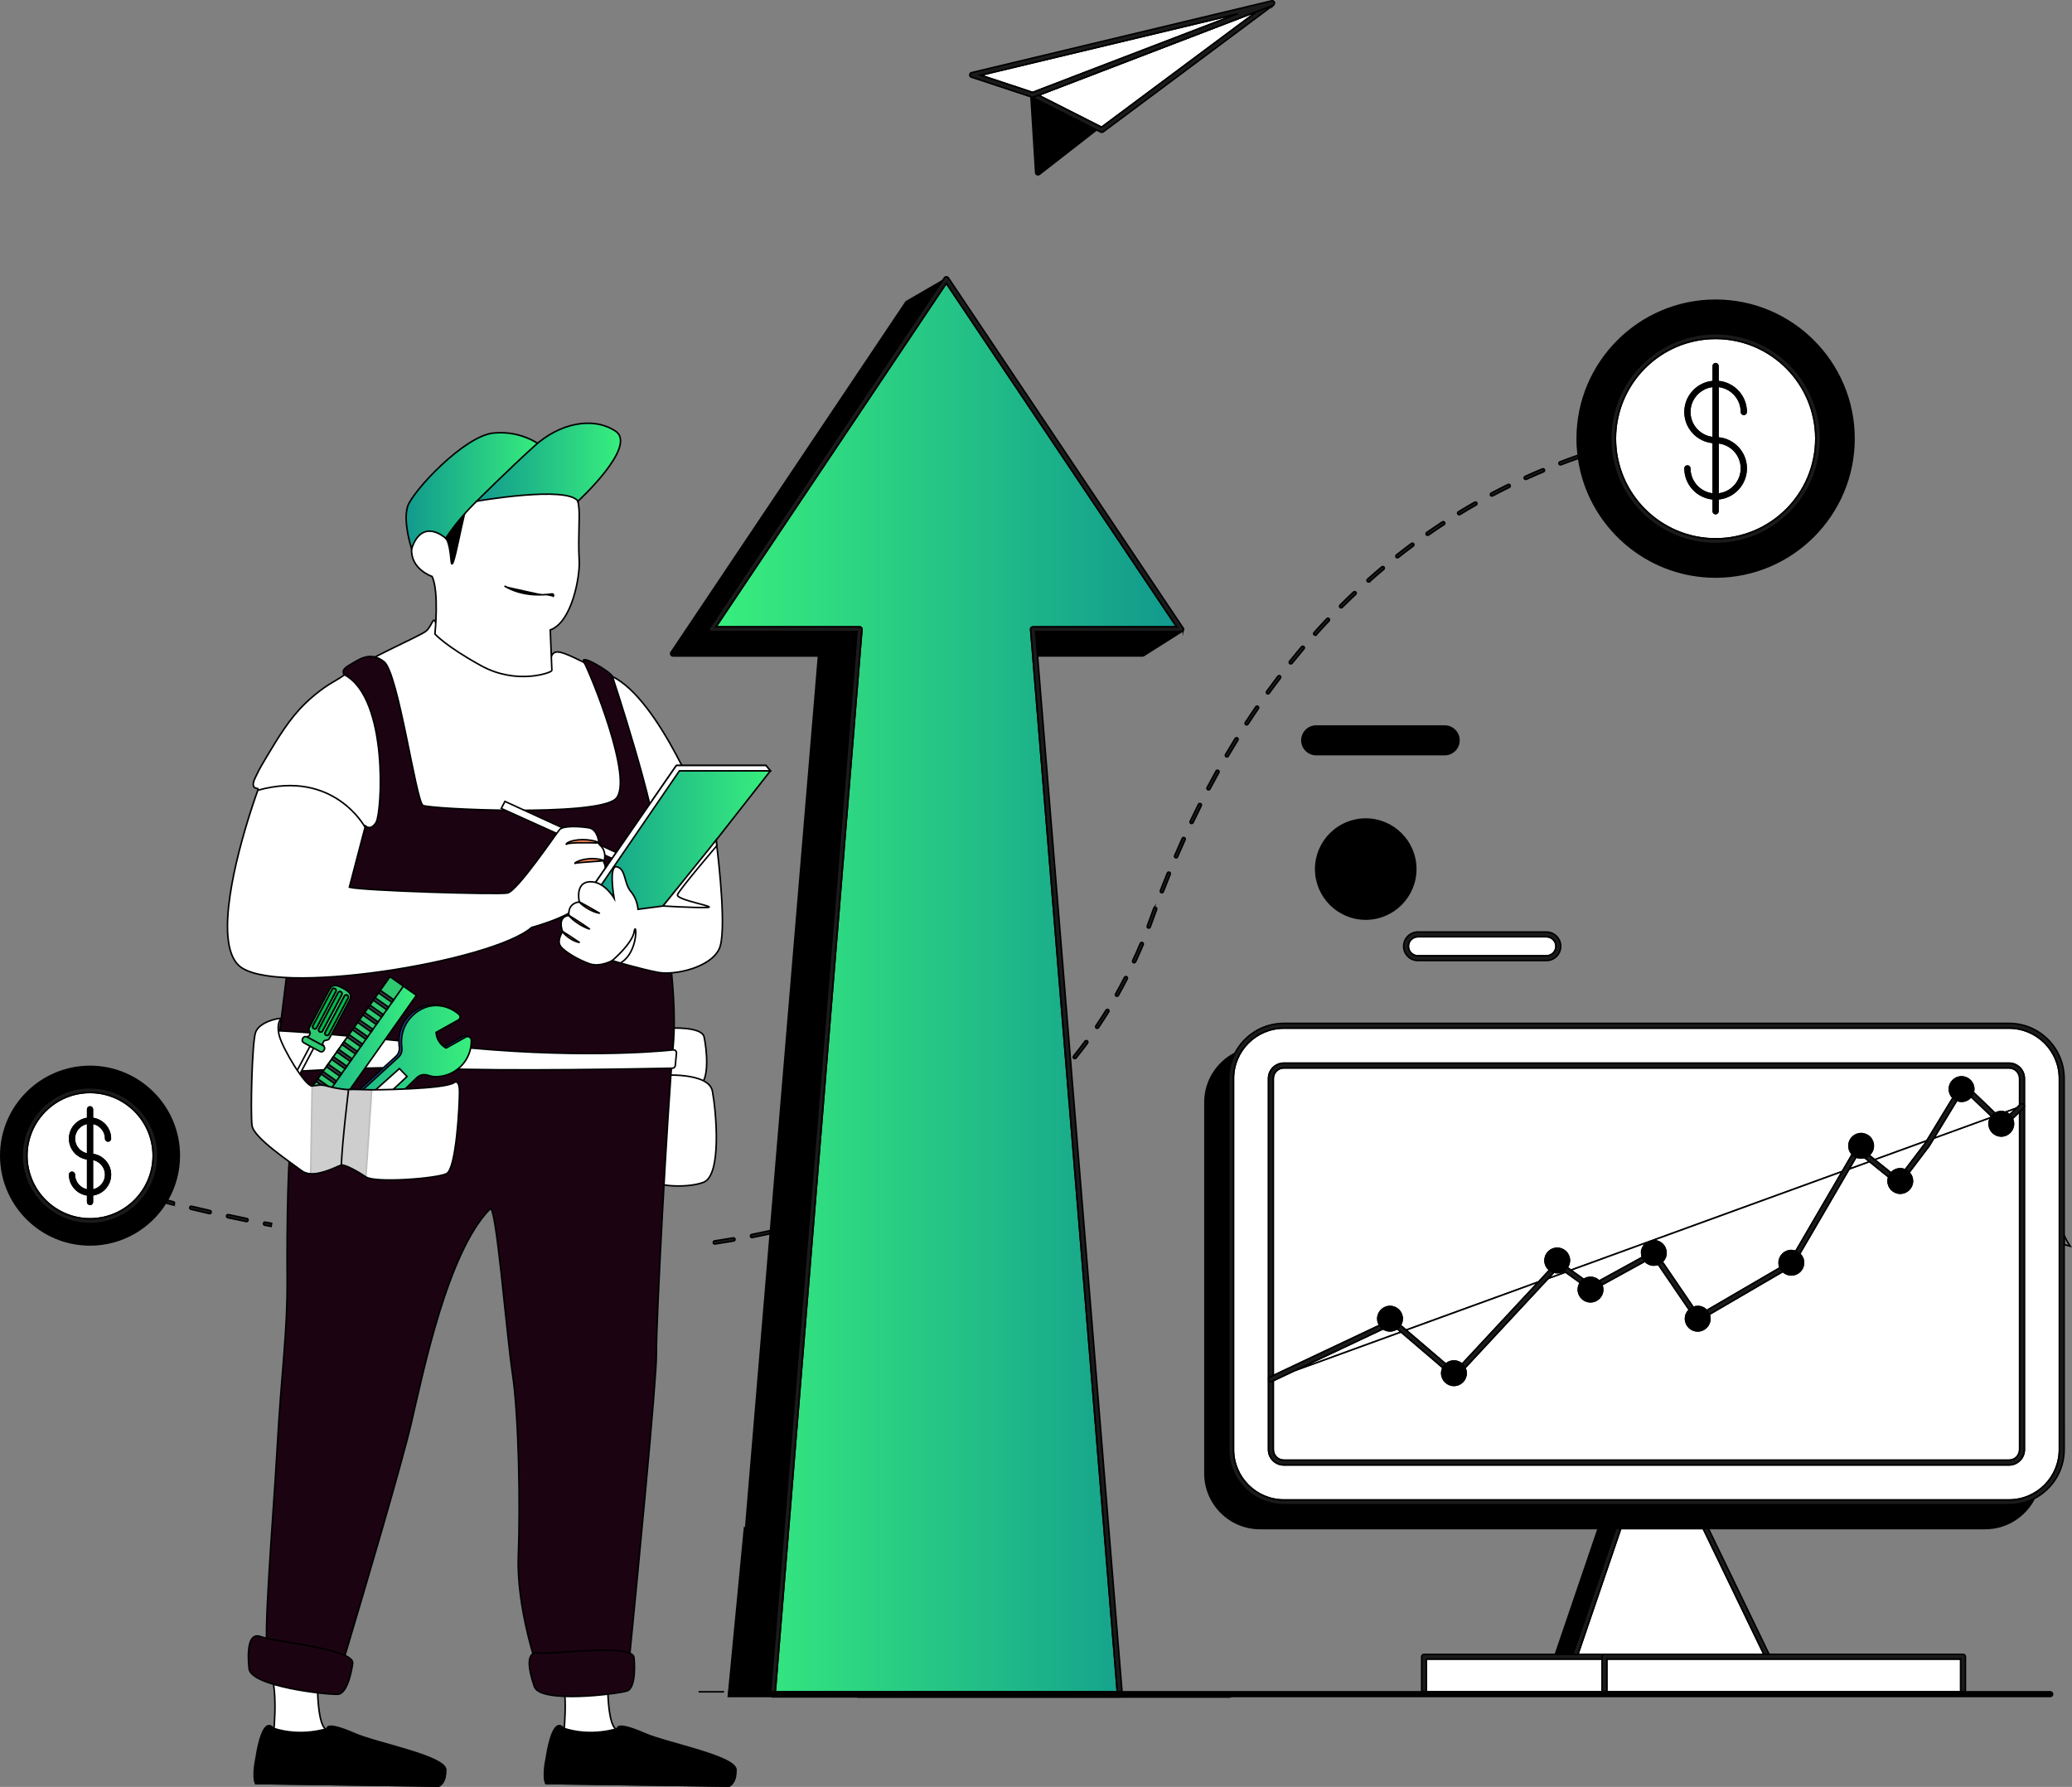 <?xml version="1.0" encoding="UTF-8"?>
<svg xmlns="http://www.w3.org/2000/svg" xmlns:xlink="http://www.w3.org/1999/xlink" id="Layer_2" viewBox="0 0 1326.96 1144.3">
  <rect x="0" y="0" width="1326.96" height="1144.3" fill="#808080" stroke="none"/>
  <defs>
    <style>.cls-1{fill:#1c0311;stroke-linecap:round;stroke-linejoin:round;}.cls-1,.cls-2,.cls-3,.cls-4,.cls-5,.cls-6,.cls-7,.cls-8,.cls-9,.cls-10,.cls-11,.cls-12,.cls-13,.cls-14,.cls-15,.cls-16,.cls-17{stroke:#000;}.cls-2{fill:url(#New_Gradient_Swatch_2);}.cls-2,.cls-3,.cls-4,.cls-5,.cls-6,.cls-7,.cls-8,.cls-9,.cls-10,.cls-11,.cls-12,.cls-13,.cls-14,.cls-15,.cls-16,.cls-17{stroke-miterlimit:10;}.cls-4{fill:#ff885a;}.cls-5{fill:#fff;}.cls-6{fill:#2ec971;}.cls-7{fill:#313b47;}.cls-8{fill:#1a1a1a;}.cls-9{fill:#04ba4e;}.cls-10{fill:#1a4e9e;}.cls-11{fill:#424344;}.cls-12{fill:none;}.cls-18{opacity:.26;}.cls-13{fill:url(#New_Gradient_Swatch_2-4);}.cls-14{fill:url(#New_Gradient_Swatch_2-3);}.cls-15{fill:url(#New_Gradient_Swatch_2-2);}.cls-16{fill:url(#New_Gradient_Swatch_2-6);}.cls-17{fill:url(#New_Gradient_Swatch_2-5);}</style>
    <linearGradient id="New_Gradient_Swatch_2" x1="458.51" y1="632.41" x2="753.57" y2="632.41" gradientUnits="userSpaceOnUse">
      <stop offset="0" stop-color="#38ef7d"></stop>
      <stop offset="1" stop-color="#11998e"></stop>
    </linearGradient>
    <linearGradient id="New_Gradient_Swatch_2-2" x1="126.16" y1="314.26" x2="213.04" y2="314.26" gradientTransform="translate(473.15) rotate(-180) scale(1 -1)" xlink:href="#New_Gradient_Swatch_2"></linearGradient>
    <linearGradient id="New_Gradient_Swatch_2-3" x1="75.73" y1="296" x2="167.85" y2="296" gradientTransform="translate(473.15) rotate(-180) scale(1 -1)" xlink:href="#New_Gradient_Swatch_2"></linearGradient>
    <linearGradient id="New_Gradient_Swatch_2-4" x1="206.49" y1="684.29" x2="297.99" y2="684.29" gradientTransform="translate(925.39 495.66) rotate(-125.22) scale(1 -1)" xlink:href="#New_Gradient_Swatch_2"></linearGradient>
    <linearGradient id="New_Gradient_Swatch_2-5" x1="171.31" y1="697.4" x2="283.18" y2="697.4" gradientTransform="translate(473.15) rotate(-180) scale(1 -1)" xlink:href="#New_Gradient_Swatch_2"></linearGradient>
    <linearGradient id="New_Gradient_Swatch_2-6" x1="-20.25" y1="540.16" x2="102.93" y2="540.16" gradientTransform="translate(473.15) rotate(-180) scale(1 -1)" xlink:href="#New_Gradient_Swatch_2"></linearGradient>
  </defs>
  <g id="Layer_1-2">
    <g>
      <g>
        <path class="cls-12" d="M1321.92,791.02v5.96c1.28,.32,2.57,.66,3.85,1.04-1.5-2.24-2.77-4.58-3.85-7Z"></path>
        <polygon class="cls-3" points="699.29 81.69 663.35 63.47 666.09 107.54 699.29 81.69"></polygon>
        <path class="cls-3" d="M699.29,81.69l-33.2,25.85-2.75-44.07-2.58-1.31-.52-.17,3.03,48.57c.03,.56,.37,1.05,.88,1.27,.2,.09,.41,.13,.62,.13,.33,0,.65-.11,.92-.32l36.56-28.46-2.96-1.5Z"></path>
        <path class="cls-3" d="M717.21,1086.66h-168.42c.16,.06,.33,.1,.51,.1h238.21c.36,0,.69-.13,.95-.35h-70.43c-.24,.16-.52,.25-.81,.25Z"></path>
        <path class="cls-3" d="M477.19,982.71c-.24-.21-.48-.42-.73-.63l-9.73,101.33h2.05l8.41-100.7Z"></path>
        <path class="cls-3" d="M476.47,982.08c.24,.21,.49,.42,.73,.63l.31-3.7c-.23-.19-.46-.39-.69-.58l-.35,3.65Z"></path>
        <rect class="cls-3" x="467.76" y="1082.39" width="0" height="2.05" transform="translate(-660.68 1428.66) rotate(-83.66)"></rect>
        <polygon class="cls-3" points="447.37 1083.41 463.72 1083.41 463.72 1083.41 447.37 1083.41 447.37 1083.41"></polygon>
        <path class="cls-8" d="M977.12,307.02c.14,0,.28-.03,.41-.09,3.65-1.66,7.36-3.28,11.03-4.82,.51-.21,.75-.8,.54-1.31-.21-.51-.8-.75-1.31-.54-3.69,1.55-7.42,3.18-11.09,4.84-.5,.23-.72,.82-.5,1.32,.17,.37,.53,.59,.91,.59Z"></path>
        <path class="cls-8" d="M999.39,297.69c.12,0,.24-.02,.36-.07,3.71-1.42,7.49-2.81,11.24-4.12-.09-.65-.18-1.3-.26-1.96-.11,0-.23,0-.34,.05-3.79,1.33-7.61,2.73-11.36,4.17-.52,.2-.77,.78-.58,1.29,.15,.4,.53,.64,.93,.64Z"></path>
        <path class="cls-8" d="M955.46,317.67c.16,0,.32-.04,.47-.12,3.52-1.87,7.13-3.71,10.72-5.48,.5-.24,.7-.84,.46-1.34s-.85-.7-1.34-.46c-3.61,1.77-7.23,3.63-10.77,5.51-.49,.26-.67,.86-.42,1.35,.18,.34,.53,.53,.88,.53Z"></path>
        <path class="cls-8" d="M894.92,357.19c.22,0,.44-.07,.62-.22,3.13-2.47,6.34-4.93,9.56-7.32,.44-.33,.54-.96,.21-1.4-.33-.44-.96-.54-1.4-.21-3.23,2.4-6.46,4.87-9.6,7.35-.43,.34-.51,.97-.17,1.4,.2,.25,.49,.38,.79,.38Z"></path>
        <path class="cls-8" d="M791.08,472.88c-2.1,3.4-4.2,6.88-6.23,10.35-.28,.48-.12,1.09,.36,1.37,.16,.09,.33,.14,.5,.14,.34,0,.68-.18,.86-.49,2.03-3.46,4.12-6.93,6.21-10.31,.29-.47,.14-1.09-.33-1.38-.47-.29-1.08-.15-1.38,.32Z"></path>
        <path class="cls-8" d="M804.26,452.62c-2.26,3.29-4.52,6.67-6.72,10.05-.3,.46-.17,1.08,.29,1.38,.17,.11,.36,.16,.54,.16,.33,0,.65-.16,.84-.45,2.19-3.36,4.44-6.73,6.69-10.01,.31-.46,.2-1.08-.26-1.39-.45-.31-1.08-.2-1.39,.26Z"></path>
        <path class="cls-8" d="M811.45,444.14c.18,.13,.38,.19,.58,.19,.31,0,.62-.14,.81-.41,2.35-3.25,4.77-6.51,7.18-9.66,.33-.44,.25-1.07-.19-1.4-.44-.34-1.07-.25-1.4,.19-2.42,3.17-4.84,6.44-7.21,9.71-.32,.45-.22,1.07,.22,1.4Z"></path>
        <path class="cls-8" d="M778.84,493.73c-1.95,3.5-3.89,7.07-5.76,10.62-.26,.49-.07,1.09,.42,1.35,.15,.08,.31,.12,.47,.12,.36,0,.71-.19,.88-.53,1.87-3.54,3.8-7.1,5.75-10.58,.27-.48,.09-1.09-.39-1.36-.48-.27-1.09-.1-1.36,.39Z"></path>
        <path class="cls-8" d="M169.92,782.65c-.54-.1-1.07,.25-1.17,.79-.11,.54,.25,1.07,.79,1.17,1.33,.26,2.7,.52,4.06,.77,.12-.66,.23-1.32,.35-1.97-1.35-.26-2.7-.51-4.02-.77Z"></path>
        <path class="cls-8" d="M767.54,515.09c-1.79,3.57-3.58,7.22-5.31,10.85-.24,.5-.03,1.1,.47,1.33,.14,.07,.29,.1,.43,.1,.37,0,.73-.21,.9-.57,1.73-3.62,3.51-7.26,5.29-10.82,.25-.49,.05-1.09-.45-1.34-.49-.25-1.1-.05-1.34,.44Z"></path>
        <path class="cls-8" d="M145.85,779.77c3.81,.82,7.75,1.65,11.83,2.49,.07,.01,.13,.02,.2,.02,.46,0,.88-.33,.98-.8,.11-.54-.24-1.07-.78-1.18-4.07-.83-8.01-1.66-11.81-2.48-.54-.11-1.07,.23-1.19,.77-.12,.54,.23,1.07,.77,1.19Z"></path>
        <path class="cls-8" d="M122.28,774.41c3.88,.93,7.84,1.85,11.77,2.75,.07,.02,.15,.03,.22,.03,.46,0,.87-.31,.97-.78,.12-.54-.22-1.07-.75-1.2-3.92-.89-7.88-1.81-11.75-2.74-.55-.13-1.08,.2-1.21,.74-.13,.54,.2,1.08,.74,1.21Z"></path>
        <path class="cls-8" d="M914.29,342.81c.2,0,.4-.06,.57-.18,3.28-2.29,6.64-4.55,9.98-6.73,.46-.3,.59-.92,.29-1.38-.3-.46-.92-.59-1.38-.29-3.36,2.19-6.73,4.47-10.03,6.77-.45,.32-.56,.94-.25,1.39,.19,.28,.5,.43,.82,.43Z"></path>
        <path class="cls-8" d="M826.66,425.14c.29,0,.58-.13,.78-.37,2.52-3.13,5.1-6.25,7.67-9.28,.36-.42,.31-1.05-.12-1.41-.42-.36-1.05-.31-1.41,.11-2.58,3.04-5.17,6.17-7.7,9.32-.35,.43-.28,1.06,.15,1.41,.18,.15,.41,.22,.63,.22Z"></path>
        <path class="cls-8" d="M876.43,372.7c.24,0,.47-.08,.67-.25,3-2.67,6.06-5.31,9.11-7.87,.42-.35,.48-.99,.12-1.41-.35-.42-.98-.48-1.41-.12-3.06,2.57-6.14,5.23-9.15,7.91-.41,.37-.45,1-.08,1.41,.2,.22,.47,.34,.75,.34Z"></path>
        <path class="cls-8" d="M934.5,329.62c.18,0,.36-.05,.52-.15,3.41-2.08,6.9-4.14,10.37-6.12,.48-.27,.65-.88,.37-1.36-.27-.48-.88-.65-1.36-.37-3.48,1.98-6.99,4.05-10.42,6.15-.47,.29-.62,.9-.33,1.37,.19,.31,.52,.48,.85,.48Z"></path>
        <path class="cls-8" d="M757.14,536.9c-1.66,3.66-3.3,7.38-4.87,11.06-.22,.51,.02,1.1,.52,1.31,.13,.06,.26,.08,.39,.08,.39,0,.76-.23,.92-.61,1.57-3.66,3.21-7.37,4.86-11.02,.23-.5,0-1.1-.5-1.32-.5-.23-1.1,0-1.32,.5Z"></path>
        <path class="cls-8" d="M842.28,406.75c.27,0,.55-.11,.74-.33,2.67-2.98,5.42-5.96,8.16-8.85,.38-.4,.36-1.03-.04-1.41-.4-.38-1.03-.36-1.41,.04-2.75,2.91-5.51,5.9-8.19,8.89-.37,.41-.33,1.04,.08,1.41,.19,.17,.43,.26,.67,.26Z"></path>
        <path class="cls-8" d="M858.87,389.24c.26,0,.51-.1,.71-.29,2.84-2.83,5.75-5.65,8.64-8.38,.4-.38,.42-1.01,.04-1.41-.38-.4-1.01-.42-1.41-.04-2.91,2.74-5.83,5.57-8.68,8.42-.39,.39-.39,1.02,0,1.41,.2,.2,.45,.29,.71,.29Z"></path>
        <path class="cls-8" d="M493.22,788.07c-3.88,.86-7.85,1.69-11.8,2.46-.54,.11-.9,.63-.79,1.17,.09,.48,.51,.81,.98,.81,.06,0,.13,0,.19-.02,3.85-.76,7.7-1.56,11.48-2.39l.17-2.04c-.08,0-.15-.01-.23,0Z"></path>
        <path class="cls-8" d="M110.54,771.52c.08,.02,.17,.03,.25,.03,.45,0,.85-.3,.97-.75,.13-.54-.19-1.08-.72-1.21-1.3-.33-2.59-.66-3.87-.99-.35,.6-.71,1.2-1.08,1.79,1.48,.38,2.96,.76,4.46,1.14Z"></path>
        <path class="cls-8" d="M708.35,646.87c-2.1,3.4-4.29,6.79-6.52,10.09-.31,.46-.19,1.08,.27,1.39,.17,.12,.37,.17,.56,.17,.32,0,.64-.15,.83-.44,2.25-3.32,4.46-6.74,6.57-10.16,.29-.47,.14-1.09-.33-1.38-.47-.29-1.09-.14-1.38,.33Z"></path>
        <path class="cls-8" d="M694.89,666.78c-2.38,3.21-4.85,6.42-7.34,9.51-.35,.43-.28,1.06,.15,1.41,.19,.15,.41,.22,.63,.22,.29,0,.58-.13,.78-.37,2.52-3.12,5-6.34,7.4-9.58,.33-.44,.23-1.07-.21-1.4-.45-.33-1.07-.23-1.4,.21Z"></path>
        <path class="cls-8" d="M747.6,559.1c-1.5,3.68-3,7.46-4.46,11.23-.2,.52,.06,1.09,.57,1.29,.12,.05,.24,.07,.36,.07,.4,0,.78-.24,.93-.64,1.45-3.76,2.95-7.52,4.44-11.2,.21-.51-.04-1.1-.55-1.3-.51-.21-1.09,.04-1.3,.55Z"></path>
        <path class="cls-8" d="M730.29,604.14c-1.56,3.71-3.2,7.41-4.87,11-.23,.5-.02,1.1,.49,1.33,.14,.06,.28,.09,.42,.09,.38,0,.74-.21,.91-.58,1.68-3.61,3.32-7.33,4.9-11.06,.21-.51-.02-1.1-.53-1.31-.51-.21-1.09,.02-1.31,.53Z"></path>
        <path class="cls-8" d="M720.15,625.93c-1.83,3.56-3.74,7.13-5.69,10.59-.27,.48-.1,1.09,.38,1.36,.15,.09,.32,.13,.49,.13,.35,0,.69-.18,.87-.51,1.96-3.48,3.89-7.07,5.73-10.66,.25-.49,.06-1.09-.43-1.35-.49-.25-1.09-.06-1.35,.43Z"></path>
        <path class="cls-8" d="M738.89,581.64c-.62,1.69-1.24,3.39-1.85,5.11-.75,2.09-1.51,4.16-2.29,6.22-.2,.52,.06,1.09,.58,1.29,.12,.04,.24,.07,.35,.07,.4,0,.78-.25,.93-.65,.78-2.07,1.55-4.15,2.3-6.25,.61-1.71,1.22-3.4,1.84-5.09,.19-.52-.08-1.09-.6-1.28-.52-.19-1.09,.08-1.28,.6Z"></path>
        <path class="cls-8" d="M457.95,796.63c3.99-.6,8.01-1.25,11.94-1.93,.54-.09,.91-.61,.82-1.16-.09-.54-.61-.91-1.16-.81-3.92,.68-7.93,1.33-11.9,1.92-.55,.08-.92,.59-.84,1.14,.08,.5,.5,.85,.99,.85,.05,0,.1,0,.15-.01Z"></path>
        <polygon class="cls-3" points="751.2 404.45 663.18 404.45 664.21 417.07 731.24 417.07 751.2 404.45"></polygon>
        <path class="cls-3" d="M548.9,404.45h-93.2c-.55,0-1.06-.31-1.32-.79s-.23-1.08,.08-1.54l145.32-216.74-17.39,10.09-148.58,221.6h92.01c.42,0,.82,.18,1.1,.48,.28,.31,.43,.72,.39,1.14l-55.52,664.71h21.72l55.39-678.96Z"></path>
        <path class="cls-3" d="M757.83,403.3c-.03,.1-.06,.21-.11,.31,.05-.1,.09-.2,.11-.31Z"></path>
        <path class="cls-3" d="M757.67,403.7c-.05,.08-.11,.16-.17,.23,.06-.07,.12-.15,.17-.23Z"></path>
        <path class="cls-3" d="M751.2,404.45l-19.97,12.62h-67.02l.24,3h67.21c.28,0,.56-.08,.8-.23l24.71-15.62c.1-.06,.18-.14,.26-.22-.28,.28-.66,.45-1.06,.45h-5.18Z"></path>
        <path class="cls-3" d="M757.63,402.12c.07,.1,.12,.21,.16,.32-.04-.11-.09-.22-.16-.32Z"></path>
        <path class="cls-3" d="M757.85,403.25c.02-.12,.03-.23,.03-.35,0,.12,0,.24-.03,.36,0,0,0,0,0,0Z"></path>
        <path class="cls-3" d="M757.82,402.54c.02,.09,.04,.18,.05,.27,0-.09-.02-.18-.05-.27Z"></path>
        <path class="cls-3" d="M477.19,982.71l-8.41,100.7h0s24.73,0,24.73,0h0s-21.72,0-21.72,0l55.52-664.71c.03-.42-.11-.83-.39-1.14-.28-.31-.68-.48-1.1-.48h-92.01l148.58-221.6,17.39-10.09,3.81-5.68-23,13.35c-.2,.11-.37,.27-.49,.46l-150.34,224.23c-.31,.46-.34,1.05-.08,1.54s.77,.79,1.32,.79h93.19l-30.74,368-.17,2.04-15.78,188.9-.31,3.7Z"></path>
        <path class="cls-2" d="M660.06,403.07c-.03-.42,.11-.83,.39-1.14,.28-.31,.68-.48,1.1-.48h92.01l-147.53-220.03-147.53,220.03h92.01c.42,0,.82,.18,1.1,.48,.28,.31,.43,.72,.39,1.14l-55.5,680.34h219.04l-55.5-680.34Z"></path>
        <path class="cls-8" d="M718.02,1086.41h-223.96c.24,.16,.52,.25,.81,.25h222.34c.29,0,.57-.09,.81-.25Z"></path>
        <path class="cls-8" d="M599.77,185.37l-145.32,216.74c-.31,.46-.34,1.05-.08,1.54s.77,.79,1.32,.79h93.2l-55.39,678.96h0s3.01,0,3.01,0l55.5-680.34c.03-.42-.11-.83-.39-1.14-.28-.31-.68-.48-1.1-.48h-92.01l147.53-220.03,147.53,220.03h-92.01c-.42,0-.82,.18-1.1,.48-.28,.31-.43,.72-.39,1.14l55.5,680.34h3.01l-7.5-91.9-.24-3-46.37-568.44-.24-3-1.03-12.62h93.2c.41,0,.79-.17,1.06-.45,.02-.02,.04-.04,.05-.06,.06-.07,.12-.15,.17-.23,0-.02,.02-.03,.03-.05,0-.01,0-.03,.02-.04,.05-.1,.09-.2,.11-.31,0-.01,0-.03,.01-.04,.03-.12,.03-.24,.03-.36,0-.03,0-.06,0-.1,0-.09-.02-.18-.05-.27,0-.03-.02-.07-.03-.1-.04-.11-.09-.22-.16-.32,0,0,0,0,0,0h0s0,0,0,0l-150.33-224.22c-.56-.83-1.94-.83-2.49,0l-1.21,1.81-3.81,5.68Z"></path>
        <polygon class="cls-3" points="999.25 1059.43 1007.34 1059.43 1034.81 978.85 1026.71 978.85 999.25 1059.43"></polygon>
        <polygon class="cls-3" points="1012.21 1012.09 996.08 1059.43 999.25 1059.43 1026.71 978.85 1023.54 978.85 1013.25 1009.04 1012.21 1012.09"></polygon>
        <polygon class="cls-5" points="1010.51 1059.43 1027.54 1059.43 1103.12 1059.43 1129.66 1059.43 1090.76 978.85 1037.98 978.85 1010.51 1059.43"></polygon>
        <polygon class="cls-8" points="1007.34 1059.43 1010.51 1059.43 1037.98 978.85 1034.81 978.85 1007.34 1059.43"></polygon>
        <polygon class="cls-8" points="1090.76 978.85 1129.66 1059.43 1132.99 1059.43 1114.86 1021.87 1113.15 1018.32 1094.09 978.85 1090.76 978.85"></polygon>
        <path class="cls-3" d="M774.67,705.92v237.64c0,17.81,14.49,32.29,32.29,32.29h464.4c11.1,0,20.91-5.63,26.72-14.18-3.6,1.24-7.45,1.92-11.46,1.92h-464.4c-19.46,0-35.29-15.83-35.29-35.29v-237.64c0-4.01,.68-7.87,1.92-11.46-8.55,5.82-14.18,15.62-14.18,26.72Z"></path>
        <path class="cls-3" d="M1298.09,961.67c-5.82,8.55-15.62,14.18-26.72,14.18h-464.4c-17.81,0-32.29-14.49-32.29-32.29v-237.64c0-11.1,5.63-20.91,14.18-26.72,.55-1.61,1.22-3.16,1.99-4.66-11.37,5.87-19.17,17.73-19.17,31.38v237.64c0,19.46,15.83,35.29,35.29,35.29h464.4c13.65,0,25.51-7.8,31.38-19.17-1.49,.77-3.05,1.44-4.66,1.99Z"></path>
        <path class="cls-5" d="M1318.92,928.3v-237.64c0-17.81-14.49-32.29-32.29-32.29h-464.4c-17.81,0-32.29,14.49-32.29,32.29v237.64c0,17.81,14.49,32.29,32.29,32.29h464.4c17.81,0,32.29-14.49,32.29-32.29Zm-496.7,9.81c-5.41,0-9.81-4.4-9.81-9.81v-237.64c0-5.41,4.4-9.81,9.81-9.81h464.4c5.41,0,9.81,4.4,9.81,9.81v237.64c0,5.41-4.4,9.81-9.81,9.81h-464.4Z"></path>
        <path class="cls-8" d="M1321.92,913.23v-222.58c0-19.46-15.83-35.29-35.29-35.29h-464.4c-13.65,0-25.51,7.8-31.38,19.17-.77,1.49-1.44,3.05-1.99,4.66-1.24,3.6-1.92,7.45-1.92,11.46v237.64c0,19.46,15.83,35.29,35.29,35.29h464.4c4.01,0,7.86-.68,11.46-1.92,1.61-.55,3.16-1.22,4.66-1.99,11.37-5.87,19.18-17.73,19.18-31.38v-15.06Zm-531.99,15.06v-237.64c0-17.81,14.49-32.29,32.29-32.29h464.4c17.81,0,32.29,14.49,32.29,32.29v237.64c0,17.81-14.49,32.29-32.29,32.29h-464.4c-17.81,0-32.29-14.49-32.29-32.29Z"></path>
        <path class="cls-5" d="M882.4,844.48c0-4.3,3.5-7.8,7.8-7.8s7.8,3.5,7.8,7.8c0,1.53-.45,2.95-1.21,4.15l3.68,3.14,84.85-30.85,7.11-7.64c-1.8-1.43-2.95-3.63-2.95-6.1,0-4.3,3.5-7.8,7.8-7.8s7.8,3.5,7.8,7.8c0,1.67-.54,3.22-1.44,4.49l2.39,1.72,49.85-18.13c.4-.19,.82-.34,1.25-.46l122.7-44.61,6.44-11.05c-1.33-1.4-2.16-3.29-2.16-5.37,0-4.3,3.5-7.8,7.8-7.8s7.8,3.5,7.8,7.8c0,2.38-1.08,4.52-2.77,5.95l3.63,2.93,33.42-12.15,16.75-27.52c-1.43-1.41-2.32-3.37-2.32-5.54,0-4.3,3.5-7.8,7.8-7.8s7.8,3.5,7.8,7.8c0,.71-.1,1.39-.28,2.04l13.99,13.45c1.16-.68,2.5-1.07,3.93-1.07,.87,0,1.7,.15,2.48,.41l7.33-2.66,1.96-1.9v-17.05c0-3.75-3.05-6.81-6.81-6.81h-464.4c-3.75,0-6.81,3.05-6.81,6.81v190.22l68.21-32.21c-.77-1.21-1.23-2.64-1.23-4.18Z"></path>
        <path class="cls-5" d="M1289.46,719.65c0,4.3-3.5,7.8-7.8,7.8s-7.8-3.5-7.8-7.8c0-1.49,.43-2.88,1.16-4.07l-36.52,13.28-3.02,4.97s-.05,.09-.09,.13l-12.82,16.93c1.36,1.4,2.21,3.32,2.21,5.42,0,4.3-3.5,7.8-7.8,7.8s-7.8-3.5-7.8-7.8c0-.88,.15-1.73,.43-2.52l-12.33-9.93-13.04,4.74-31.7,54.35c1.52,1.42,2.48,3.44,2.48,5.68,0,4.3-3.5,7.8-7.8,7.8-2.1,0-4-.84-5.41-2.19l-47.24,27.56c.31,.84,.49,1.74,.49,2.69,0,4.3-3.5,7.8-7.8,7.8s-7.8-3.5-7.8-7.8c0-2.22,.94-4.23,2.44-5.65l-19.93-29.24c-.87,.34-1.82,.53-2.81,.53-2.24,0-4.26-.96-5.69-2.48l-27.67,15.2c.38,.92,.59,1.92,.59,2.98,0,4.3-3.5,7.8-7.8,7.8s-7.8-3.5-7.8-7.8c0-1.61,.49-3.11,1.33-4.36l-9.51-6.84-11.1,4.04-53.34,57.34c.49,1.02,.77,2.16,.77,3.36,0,4.3-3.5,7.8-7.8,7.8s-7.8-3.5-7.8-7.8c0-1.23,.29-2.38,.8-3.42l-26.91-23-68.04,24.74-13.77,6.5v44.1c0,3.75,3.05,6.81,6.81,6.81h464.4c3.75,0,6.81-3.05,6.81-6.81v-216.42l-4.69,4.53c.46,.99,.72,2.09,.72,3.25Z"></path>
        <path class="cls-8" d="M1296.43,928.3v-237.64c0-5.41-4.4-9.81-9.81-9.81h-464.4c-5.41,0-9.81,4.4-9.81,9.81v237.64c0,5.41,4.4,9.81,9.81,9.81h464.4c5.41,0,9.81-4.4,9.81-9.81Zm-483.87-44.41c-.35-.75-.03-1.64,.72-2l2.14-1.01v-190.22c0-3.75,3.05-6.81,6.81-6.81h464.4c3.75,0,6.81,3.05,6.81,6.81v17.05l.46-.44c.6-.58,1.55-.56,2.12,.04,.58,.6,.56,1.55-.04,2.12l-2.54,2.45v216.42c0,3.75-3.05,6.81-6.81,6.81h-464.4c-3.75,0-6.81-3.05-6.81-6.81v-44.1l-.86,.41c-.21,.1-.42,.14-.64,.14-.56,0-1.1-.32-1.36-.86Z"></path>
        <rect class="cls-5" x="913.48" y="1062.43" width="112.56" height="20.98"></rect>
        <path class="cls-8" d="M913.48,1083.41v-20.98h112.56v-1.5c0-.83,.67-1.5,1.5-1.5h-115.56c-.83,0-1.5,.67-1.5,1.5v22.49h115.56s-112.56,0-112.56,0Z"></path>
        <polygon class="cls-5" points="1101.62 1062.43 1029.04 1062.43 1029.04 1083.41 1101.62 1083.41 1178.69 1083.41 1255.69 1083.41 1255.69 1062.43 1101.62 1062.43"></polygon>
        <path class="cls-8" d="M1103.12,1059.43h-75.58c-.83,0-1.5,.67-1.5,1.5v22.48h0s181.84,0,181.84,0h50.82v-22.49c0-.83-.67-1.5-1.5-1.5h-154.07Zm75.57,23.98h-149.65v-20.98h226.66v20.98h-77.01Z"></path>
        <path class="cls-3" d="M1303.04,1083.41H466.73l-.29,3h846.6c.83,0,1.5-.67,1.5-1.5s-.67-1.5-1.5-1.5h-10.01Z"></path>
        <path class="cls-3" d="M874.65,527.53c-16,0-29.03,13.02-29.03,29.02s13.02,29.02,29.03,29.02,29.03-13.02,29.03-29.02-13.02-29.02-29.03-29.02Z"></path>
        <path class="cls-3" d="M874.65,524.53c-17.66,0-32.03,14.37-32.03,32.02s14.37,32.02,32.03,32.02,32.03-14.37,32.03-32.02-14.37-32.02-32.03-32.02Zm0,61.05c-16,0-29.03-13.02-29.03-29.02s13.02-29.02,29.03-29.02,29.03,13.02,29.03,29.02-13.02,29.02-29.03,29.02Z"></path>
        <path class="cls-3" d="M842.91,480.23h82.31c3.38,0,6.13-2.75,6.13-6.13s-2.75-6.13-6.13-6.13h-82.31c-3.38,0-6.13,2.75-6.13,6.13s2.75,6.13,6.13,6.13Z"></path>
        <path class="cls-3" d="M842.91,483.23h82.31c5.04,0,9.13-4.1,9.13-9.13s-4.1-9.13-9.13-9.13h-82.31c-5.04,0-9.13,4.1-9.13,9.13s4.1,9.13,9.13,9.13Zm0-15.26h82.31c3.38,0,6.13,2.75,6.13,6.13s-2.75,6.13-6.13,6.13h-82.31c-3.38,0-6.13-2.75-6.13-6.13s2.75-6.13,6.13-6.13Z"></path>
        <path class="cls-5" d="M996.51,605.99c0-3.38-2.75-6.13-6.13-6.13h-82.31c-3.38,0-6.13,2.75-6.13,6.13s2.75,6.13,6.13,6.13h82.31c3.38,0,6.13-2.75,6.13-6.13Z"></path>
        <path class="cls-8" d="M898.94,605.99c0,5.03,4.1,9.13,9.13,9.13h82.31c5.04,0,9.13-4.1,9.13-9.13s-4.1-9.13-9.13-9.13h-82.31c-5.04,0-9.13,4.1-9.13,9.13Zm3,0c0-3.38,2.75-6.13,6.13-6.13h82.31c3.38,0,6.13,2.75,6.13,6.13s-2.75,6.13-6.13,6.13h-82.31c-3.38,0-6.13-2.75-6.13-6.13Z"></path>
        <path class="cls-5" d="M997.27,814.97c-.71,0-1.4-.1-2.06-.29l-3.7,3.98,11.1-4.04-1.2-.86c-1.2,.76-2.62,1.2-4.14,1.2Z"></path>
        <path class="cls-5" d="M1018.59,818.03c2.16,0,4.12,.89,5.53,2.31l27.74-15.24c-.33-.86-.52-1.79-.52-2.77,0-3.13,1.86-5.83,4.52-7.07l-49.85,18.13,8.26,5.94c1.23-.82,2.71-1.3,4.3-1.3Z"></path>
        <path class="cls-5" d="M931.14,871.57c2,0,3.82,.76,5.2,2l48.98-52.65-84.85,30.85,25.49,21.78c1.38-1.23,3.19-1.99,5.18-1.99Z"></path>
        <path class="cls-5" d="M894.73,850.82c-1.28,.92-2.84,1.46-4.53,1.46s-3.12-.49-4.37-1.34l-56.64,26.75,68.04-24.74-2.5-2.13Z"></path>
        <path class="cls-5" d="M1066.95,802.33c0,2.23-.95,4.24-2.45,5.66l19.93,29.23c.88-.34,1.83-.54,2.83-.54,2.28,0,4.32,.99,5.75,2.55l47.08-27.46c-.43-.96-.67-2.02-.67-3.14,0-4.3,3.5-7.8,7.8-7.8,.98,0,1.91,.19,2.78,.52l29.84-51.16-122.7,44.61c.65-.17,1.32-.28,2.02-.28,4.3,0,7.8,3.5,7.8,7.8Z"></path>
        <path class="cls-5" d="M1291.47,709.6l-7.33,2.66c1.06,.36,2.02,.94,2.82,1.69l4.51-4.35Z"></path>
        <path class="cls-5" d="M1216.98,748.51c1.11,0,2.17,.24,3.13,.66l12.85-16.96,1.04-1.71-33.42,12.15,10.56,8.51c1.43-1.62,3.52-2.65,5.85-2.65Z"></path>
        <path class="cls-5" d="M1191.91,741.57c-1.13,0-2.21-.25-3.18-.69l-4.49,7.7,13.04-4.74-3.21-2.59c-.69,.2-1.41,.31-2.16,.31Z"></path>
        <path class="cls-5" d="M1262.33,702.28c-1.43,1.8-3.63,2.96-6.1,2.96-1.06,0-2.06-.21-2.98-.6l-14.74,24.22,36.52-13.28c.14-.23,.29-.45,.45-.66l-13.15-12.64Z"></path>
        <path class="cls-8" d="M1140.08,811.77l-47.08,27.46c.68,.74,1.21,1.61,1.56,2.56l47.24-27.56c-.72-.7-1.31-1.53-1.73-2.47Z"></path>
        <path class="cls-8" d="M1001.42,813.77l1.2,.86,9.51,6.84c.57-.85,1.31-1.57,2.16-2.14l-8.26-5.94-2.39-1.72c-.59,.84-1.35,1.55-2.22,2.1Z"></path>
        <path class="cls-8" d="M813.92,884.74c.21,0,.43-.05,.64-.14l.86-.41,13.77-6.5,56.64-26.75c-.88-.6-1.63-1.38-2.21-2.28l-68.21,32.21-2.14,1.01c-.75,.35-1.07,1.25-.72,2,.26,.54,.79,.86,1.36,.86Z"></path>
        <path class="cls-8" d="M1286.96,713.95c.74,.69,1.35,1.52,1.78,2.45l4.69-4.53,2.54-2.45c.6-.58,.61-1.52,.04-2.12-.57-.6-1.52-.61-2.12-.04l-.46,.44-1.96,1.9-4.51,4.35Z"></path>
        <path class="cls-8" d="M938.16,876.01l53.34-57.34,3.7-3.98c-1.03-.28-1.97-.77-2.78-1.41l-7.11,7.64-48.98,52.65c.76,.68,1.38,1.51,1.83,2.44Z"></path>
        <path class="cls-8" d="M894.73,850.82l2.5,2.13,26.91,23c.45-.91,1.07-1.72,1.82-2.39l-25.49-21.78-3.68-3.14c-.54,.86-1.24,1.6-2.06,2.19Z"></path>
        <path class="cls-8" d="M1084.42,837.22l-19.93-29.23c-.73,.69-1.59,1.24-2.54,1.6l19.93,29.24c.73-.69,1.58-1.24,2.53-1.61Z"></path>
        <path class="cls-8" d="M1051.87,805.1l-27.74,15.24c.71,.71,1.28,1.56,1.67,2.51l27.67-15.2c-.69-.73-1.23-1.59-1.59-2.55Z"></path>
        <path class="cls-8" d="M1220.11,749.16c.93,.41,1.77,.99,2.46,1.71l12.82-16.93s.06-.08,.09-.13l3.02-4.97,14.74-24.22c-.94-.39-1.79-.96-2.5-1.66l-16.75,27.52-1.04,1.71-12.85,16.96Z"></path>
        <path class="cls-8" d="M1194.06,741.26l3.21,2.59,12.33,9.93c.33-.98,.86-1.86,1.53-2.62l-10.56-8.51-3.63-2.93c-.83,.7-1.8,1.23-2.87,1.54Z"></path>
        <path class="cls-8" d="M1152.53,802.94l31.7-54.35,4.49-7.7c-.93-.42-1.76-1.01-2.46-1.74l-6.44,11.05-29.84,51.16c.95,.36,1.81,.91,2.54,1.59Z"></path>
        <path class="cls-8" d="M1262.33,702.28l13.15,12.64c.61-.8,1.38-1.48,2.26-1.99l-13.99-13.45c-.28,1.03-.77,1.98-1.42,2.8Z"></path>
        <path class="cls-3" d="M890.2,849.28c2.65,0,4.8-2.15,4.8-4.8s-2.15-4.8-4.8-4.8-4.8,2.15-4.8,4.8,2.15,4.8,4.8,4.8Z"></path>
        <path class="cls-3" d="M894.73,850.82c.82-.59,1.52-1.33,2.06-2.19,.76-1.2,1.21-2.62,1.21-4.15,0-4.3-3.5-7.8-7.8-7.8s-7.8,3.5-7.8,7.8c0,1.54,.45,2.97,1.23,4.18,.58,.9,1.32,1.68,2.21,2.28,1.25,.85,2.75,1.34,4.37,1.34s3.25-.55,4.53-1.46Zm-9.33-6.33c0-2.65,2.15-4.8,4.8-4.8s4.8,2.15,4.8,4.8-2.15,4.8-4.8,4.8-4.8-2.15-4.8-4.8Z"></path>
        <circle class="cls-3" cx="931.14" cy="879.36" r="4.8"></circle>
        <path class="cls-3" d="M936.33,873.57c-1.38-1.24-3.2-2-5.2-2s-3.8,.76-5.18,1.99c-.75,.67-1.37,1.48-1.82,2.39-.51,1.03-.8,2.19-.8,3.42,0,4.3,3.5,7.8,7.8,7.8s7.8-3.5,7.8-7.8c0-1.2-.28-2.34-.77-3.36-.45-.93-1.07-1.76-1.83-2.44Zm-.4,5.8c0,2.65-2.15,4.8-4.8,4.8s-4.8-2.15-4.8-4.8,2.15-4.8,4.8-4.8,4.8,2.15,4.8,4.8Z"></path>
        <circle class="cls-3" cx="997.27" cy="807.18" r="4.8"></circle>
        <path class="cls-3" d="M995.21,814.69c.66,.18,1.35,.29,2.06,.29,1.52,0,2.94-.45,4.14-1.2,.87-.55,1.62-1.26,2.22-2.1,.9-1.27,1.44-2.82,1.44-4.49,0-4.3-3.5-7.8-7.8-7.8s-7.8,3.5-7.8,7.8c0,2.47,1.16,4.67,2.95,6.1,.81,.65,1.76,1.13,2.78,1.41Zm-2.74-7.51c0-2.65,2.15-4.8,4.8-4.8s4.8,2.15,4.8,4.8-2.15,4.8-4.8,4.8-4.8-2.15-4.8-4.8Z"></path>
        <circle class="cls-3" cx="1018.59" cy="825.83" r="4.8"></circle>
        <path class="cls-3" d="M1024.13,820.34c-1.41-1.43-3.37-2.31-5.53-2.31-1.59,0-3.07,.48-4.3,1.3-.85,.57-1.59,1.29-2.16,2.14-.84,1.25-1.33,2.75-1.33,4.36,0,4.3,3.5,7.8,7.8,7.8s7.8-3.5,7.8-7.8c0-1.06-.21-2.06-.59-2.98-.39-.94-.96-1.79-1.67-2.51Zm-.74,5.49c0,2.65-2.15,4.8-4.8,4.8s-4.8-2.15-4.8-4.8,2.15-4.8,4.8-4.8,4.8,2.15,4.8,4.8Z"></path>
        <path class="cls-3" d="M1059.15,807.13c2.65,0,4.8-2.15,4.8-4.8s-2.15-4.8-4.8-4.8-4.8,2.15-4.8,4.8,2.15,4.8,4.8,4.8Z"></path>
        <path class="cls-3" d="M1051.35,802.33c0,.98,.19,1.91,.52,2.77,.36,.95,.91,1.82,1.59,2.55,1.42,1.52,3.44,2.48,5.69,2.48,.99,0,1.94-.19,2.81-.53,.95-.37,1.81-.92,2.54-1.6,1.51-1.42,2.45-3.43,2.45-5.66,0-4.3-3.5-7.8-7.8-7.8-.7,0-1.38,.1-2.02,.28-.43,.12-.85,.27-1.25,.46-2.67,1.24-4.52,3.94-4.52,7.07Zm7.8-4.8c2.65,0,4.8,2.15,4.8,4.8s-2.15,4.8-4.8,4.8-4.8-2.15-4.8-4.8,2.15-4.8,4.8-4.8Z"></path>
        <path class="cls-3" d="M1087.25,839.68c-2.65,0-4.8,2.15-4.8,4.8s2.15,4.8,4.8,4.8,4.8-2.15,4.8-4.8-2.15-4.8-4.8-4.8Z"></path>
        <path class="cls-3" d="M1093,839.23c-1.43-1.56-3.47-2.55-5.75-2.55-1,0-1.95,.2-2.83,.54-.95,.37-1.81,.92-2.53,1.61-1.5,1.42-2.44,3.43-2.44,5.65,0,4.3,3.5,7.8,7.8,7.8s7.8-3.5,7.8-7.8c0-.95-.18-1.85-.49-2.69-.35-.96-.89-1.82-1.56-2.56Zm-.95,5.25c0,2.65-2.15,4.8-4.8,4.8s-4.8-2.15-4.8-4.8,2.15-4.8,4.8-4.8,4.8,2.15,4.8,4.8Z"></path>
        <path class="cls-3" d="M1152.01,808.63c0-2.65-2.15-4.8-4.8-4.8s-4.8,2.15-4.8,4.8,2.15,4.8,4.8,4.8,4.8-2.15,4.8-4.8Z"></path>
        <path class="cls-3" d="M1149.99,801.35c-.86-.33-1.8-.52-2.78-.52-4.3,0-7.8,3.5-7.8,7.8,0,1.12,.24,2.18,.67,3.14,.41,.93,1,1.77,1.73,2.47,1.4,1.35,3.31,2.19,5.41,2.19,4.3,0,7.8-3.5,7.8-7.8,0-2.24-.96-4.26-2.48-5.68-.73-.68-1.59-1.23-2.54-1.59Zm-7.58,7.28c0-2.65,2.15-4.8,4.8-4.8s4.8,2.15,4.8,4.8-2.15,4.8-4.8,4.8-4.8-2.15-4.8-4.8Z"></path>
        <circle class="cls-3" cx="1191.91" cy="733.77" r="4.8"></circle>
        <path class="cls-3" d="M1188.72,740.89c.97,.44,2.05,.69,3.18,.69,.75,0,1.47-.11,2.16-.31,1.07-.31,2.04-.84,2.87-1.54,1.69-1.43,2.77-3.57,2.77-5.95,0-4.3-3.5-7.8-7.8-7.8s-7.8,3.5-7.8,7.8c0,2.08,.83,3.97,2.16,5.37,.7,.73,1.53,1.32,2.46,1.74Zm-1.62-7.11c0-2.65,2.15-4.8,4.8-4.8s4.8,2.15,4.8,4.8-2.15,4.8-4.8,4.8-4.8-2.15-4.8-4.8Z"></path>
        <circle class="cls-3" cx="1216.98" cy="756.3" r="4.8"></circle>
        <path class="cls-3" d="M1220.11,749.16c-.96-.42-2.01-.66-3.13-.66-2.33,0-4.42,1.03-5.85,2.65-.67,.76-1.19,1.65-1.53,2.62-.27,.79-.43,1.64-.43,2.52,0,4.3,3.5,7.8,7.8,7.8s7.8-3.5,7.8-7.8c0-2.11-.84-4.02-2.21-5.42-.7-.72-1.53-1.31-2.46-1.71Zm-7.93,7.14c0-2.65,2.15-4.8,4.8-4.8s4.8,2.15,4.8,4.8-2.15,4.8-4.8,4.8-4.8-2.15-4.8-4.8Z"></path>
        <path class="cls-3" d="M1256.22,702.24c2.65,0,4.8-2.15,4.8-4.8s-2.15-4.8-4.8-4.8-4.8,2.15-4.8,4.8,2.15,4.8,4.8,4.8Z"></path>
        <path class="cls-3" d="M1253.24,704.64c.92,.38,1.93,.6,2.98,.6,2.47,0,4.67-1.16,6.1-2.96,.65-.82,1.13-1.77,1.42-2.8,.18-.65,.28-1.33,.28-2.04,0-4.3-3.5-7.8-7.8-7.8s-7.8,3.5-7.8,7.8c0,2.16,.89,4.12,2.32,5.54,.71,.71,1.56,1.27,2.5,1.66Zm-1.81-7.2c0-2.65,2.15-4.8,4.8-4.8s4.8,2.15,4.8,4.8-2.15,4.8-4.8,4.8-4.8-2.15-4.8-4.8Z"></path>
        <path class="cls-3" d="M1276.86,719.65c0,2.65,2.15,4.8,4.8,4.8s4.8-2.15,4.8-4.8-2.15-4.8-4.8-4.8-4.8,2.15-4.8,4.8Z"></path>
        <path class="cls-3" d="M1275.48,714.92c-.16,.21-.31,.43-.45,.66-.73,1.19-1.16,2.58-1.16,4.07,0,4.3,3.5,7.8,7.8,7.8s7.8-3.5,7.8-7.8c0-1.16-.26-2.26-.72-3.25-.43-.93-1.04-1.76-1.78-2.45-.8-.75-1.76-1.33-2.82-1.69-.78-.26-1.61-.41-2.48-.41-1.43,0-2.77,.4-3.93,1.07-.88,.51-1.64,1.19-2.26,1.99Zm6.19-.07c2.65,0,4.8,2.15,4.8,4.8s-2.15,4.8-4.8,4.8-4.8-2.15-4.8-4.8,2.15-4.8,4.8-4.8Z"></path>
        <path class="cls-3" d="M3.5,740.07c0,29.86,24.29,54.15,54.16,54.15s54.16-24.29,54.16-54.15-24.29-54.15-54.16-54.15-54.16,24.29-54.16,54.15Zm54.16-43.47c23.97,0,43.47,19.5,43.47,43.47s-19.5,43.47-43.47,43.47-43.47-19.5-43.47-43.47,19.5-43.47,43.47-43.47Z"></path>
        <path class="cls-3" d="M106.08,770.38c.37-.59,.73-1.19,1.08-1.79,4.86-8.4,7.66-18.14,7.66-28.52,0-31.52-25.64-57.15-57.16-57.15S.5,708.56,.5,740.07s25.64,57.15,57.16,57.15c20.39,0,38.31-10.74,48.43-26.85Zm5.73-30.31c0,29.86-24.29,54.15-54.16,54.15s-54.16-24.29-54.16-54.15,24.29-54.15,54.16-54.15,54.16,24.29,54.16,54.15Z"></path>
        <path class="cls-5" d="M47.62,729.17c0,5.02,3.71,9.18,8.54,9.91v-19.82c-4.82,.73-8.54,4.89-8.54,9.91Z"></path>
        <path class="cls-5" d="M17.19,740.07c0,22.31,18.15,40.47,40.47,40.47s40.47-18.15,40.47-40.47-18.15-40.47-40.47-40.47-40.47,18.15-40.47,40.47Zm27.43-10.9c0-6.68,5.05-12.2,11.54-12.94v-5.86c0-.83,.67-1.5,1.5-1.5s1.5,.67,1.5,1.5v5.86c6.48,.75,11.54,6.26,11.54,12.94,0,.83-.67,1.5-1.5,1.5s-1.5-.67-1.5-1.5c0-5.02-3.71-9.18-8.54-9.91v20.04c6.48,.75,11.54,6.26,11.54,12.94s-5.05,12.2-11.54,12.94v4.59c0,.83-.67,1.5-1.5,1.5s-1.5-.67-1.5-1.5v-4.59c-6.48-.75-11.54-6.26-11.54-12.94,0-.83,.67-1.5,1.5-1.5s1.5,.67,1.5,1.5c0,5.02,3.71,9.18,8.54,9.91v-20.04c-6.48-.75-11.54-6.26-11.54-12.94Z"></path>
        <path class="cls-5" d="M67.69,752.25c0-5.02-3.71-9.18-8.54-9.91v19.82c4.82-.73,8.54-4.89,8.54-9.91Z"></path>
        <path class="cls-8" d="M57.66,783.54c23.97,0,43.47-19.5,43.47-43.47s-19.5-43.47-43.47-43.47-43.47,19.5-43.47,43.47,19.5,43.47,43.47,43.47Zm40.47-43.47c0,22.31-18.15,40.47-40.47,40.47s-40.47-18.15-40.47-40.47,18.15-40.47,40.47-40.47,40.47,18.15,40.47,40.47Z"></path>
        <path class="cls-3" d="M67.69,729.17c0,.83,.67,1.5,1.5,1.5s1.5-.67,1.5-1.5c0-6.68-5.05-12.2-11.54-12.94v3.03c4.82,.73,8.54,4.89,8.54,9.91Z"></path>
        <path class="cls-3" d="M56.16,739.08c-4.82-.73-8.54-4.89-8.54-9.91s3.71-9.18,8.54-9.91v-3.03c-6.48,.75-11.54,6.26-11.54,12.94s5.05,12.2,11.54,12.94v-3.03Z"></path>
        <path class="cls-3" d="M59.16,742.33c4.82,.73,8.54,4.89,8.54,9.91s-3.71,9.18-8.54,9.91v3.03c6.48-.75,11.54-6.26,11.54-12.94s-5.05-12.2-11.54-12.94v3.03Z"></path>
        <path class="cls-3" d="M47.62,752.25c0-.83-.67-1.5-1.5-1.5s-1.5,.67-1.5,1.5c0,6.68,5.05,12.2,11.54,12.94v-3.03c-4.82-.73-8.54-4.89-8.54-9.91Z"></path>
        <path class="cls-3" d="M56.16,765.19v4.59c0,.83,.67,1.5,1.5,1.5s1.5-.67,1.5-1.5v-59.41c0-.83-.67-1.5-1.5-1.5s-1.5,.67-1.5,1.5v54.82Z"></path>
        <path class="cls-3" d="M1013.09,280.9c0,47.21,38.41,85.62,85.63,85.62s85.63-38.41,85.63-85.62-38.41-85.62-85.63-85.62-85.63,38.41-85.63,85.62Zm85.63-67.2c37.05,0,67.2,30.14,67.2,67.2s-30.15,67.2-67.2,67.2-67.2-30.14-67.2-67.2,30.15-67.2,67.2-67.2Z"></path>
        <path class="cls-3" d="M1098.72,369.52c48.87,0,88.63-39.76,88.63-88.62s-39.76-88.62-88.63-88.62-88.63,39.76-88.63,88.62c0,3.6,.22,7.15,.64,10.64,.08,.65,.17,1.31,.26,1.96,6.14,42.92,43.14,76.02,87.73,76.02Zm85.63-88.62c0,47.21-38.41,85.62-85.63,85.62s-85.63-38.41-85.63-85.62,38.41-85.62,85.63-85.62,85.63,38.41,85.63,85.62Z"></path>
        <path class="cls-5" d="M1115.28,299.95c0-8.62-6.63-15.72-15.06-16.48v32.97c8.43-.76,15.06-7.86,15.06-16.48Z"></path>
        <path class="cls-5" d="M1034.52,280.9c0,35.4,28.8,64.2,64.2,64.2s64.2-28.8,64.2-64.2-28.8-64.2-64.2-64.2-64.2,28.8-64.2,64.2Zm62.7-36.55v-9.95c0-.83,.67-1.5,1.5-1.5s1.5,.67,1.5,1.5v9.95c10.09,.77,18.06,9.2,18.06,19.48,0,.83-.67,1.5-1.5,1.5s-1.5-.67-1.5-1.5c0-8.62-6.63-15.72-15.06-16.48v33.12c10.09,.77,18.06,9.2,18.06,19.48s-7.98,18.71-18.06,19.48v7.96c0,.83-.67,1.5-1.5,1.5s-1.5-.67-1.5-1.5v-7.96c-10.09-.77-18.06-9.2-18.06-19.48,0-.83,.67-1.5,1.5-1.5s1.5,.67,1.5,1.5c0,8.62,6.63,15.72,15.06,16.48v-33.12c-10.09-.77-18.06-9.2-18.06-19.48s7.98-18.71,18.06-19.48Z"></path>
        <path class="cls-5" d="M1097.22,247.35c-8.43,.76-15.06,7.86-15.06,16.48s6.63,15.72,15.06,16.48v-32.97Z"></path>
        <path class="cls-8" d="M1098.72,348.1c37.05,0,67.2-30.14,67.2-67.2s-30.15-67.2-67.2-67.2-67.2,30.14-67.2,67.2,30.15,67.2,67.2,67.2Zm64.2-67.2c0,35.4-28.8,64.2-64.2,64.2s-64.2-28.8-64.2-64.2,28.8-64.2,64.2-64.2,64.2,28.8,64.2,64.2Z"></path>
        <path class="cls-3" d="M1097.22,283.32v-3c-8.43-.76-15.06-7.86-15.06-16.48s6.63-15.72,15.06-16.48v-3c-10.09,.77-18.06,9.2-18.06,19.48s7.98,18.71,18.06,19.48Z"></path>
        <path class="cls-3" d="M1115.28,263.83c0,.83,.67,1.5,1.5,1.5s1.5-.67,1.5-1.5c0-10.28-7.98-18.71-18.06-19.48v3c8.43,.76,15.06,7.86,15.06,16.48Z"></path>
        <path class="cls-3" d="M1082.16,299.95c0-.83-.67-1.5-1.5-1.5s-1.5,.67-1.5,1.5c0,10.28,7.98,18.71,18.06,19.48v-3c-8.43-.76-15.06-7.86-15.06-16.48Z"></path>
        <path class="cls-3" d="M1100.22,283.47c8.43,.76,15.06,7.86,15.06,16.48s-6.63,15.72-15.06,16.48v3c10.09-.77,18.06-9.2,18.06-19.48s-7.98-18.71-18.06-19.48v3Z"></path>
        <path class="cls-3" d="M1097.22,280.32v47.08c0,.83,.67,1.5,1.5,1.5s1.5-.67,1.5-1.5v-93c0-.83-.67-1.5-1.5-1.5s-1.5,.67-1.5,1.5v45.92Z"></path>
        <polygon class="cls-5" points="705.47 81.46 805.04 7.29 665.04 60.97 705.47 81.46"></polygon>
        <path class="cls-8" d="M816.13,1.75s0,.04,.01,.05c0-.02,0-.04-.01-.05Z"></path>
        <path class="cls-8" d="M816.12,2.28s0,.04-.01,.06c0-.02,0-.04,.01-.06Z"></path>
        <path class="cls-8" d="M815.93,2.76s-.02,.04-.04,.06c.01-.02,.03-.04,.04-.06Z"></path>
        <path class="cls-8" d="M661.88,62.18c-.17,.07-.35,.1-.54,.1-.16,0-.32-.03-.47-.08l-.1-.03,2.58,1.31,35.95,18.22,2.96,1.5,2.69,1.36c.21,.11,.45,.16,.68,.16,.32,0,.63-.1,.9-.3L815.55,3.2s.02-.02,.03-.03c-.12,.09-.24,.17-.39,.23l-153.31,58.78ZM805.04,7.29l-99.57,74.17-40.43-20.49L805.04,7.29Z"></path>
        <path class="cls-8" d="M815.63,.87s-.01-.01-.02-.02c0,0,.01,.01,.02,.02Z"></path>
        <path class="cls-8" d="M815.16,.59s.02,0,.03,.01c-.01,0-.02-.01-.03-.01Z"></path>
        <path class="cls-8" d="M814.63,.5s.03,0,.05,0c-.02,0-.03,0-.05,0Z"></path>
        <path class="cls-8" d="M815.97,1.27s0,0-.01-.01c0,0,0,.01,.01,.02,0,0,0,0,0,0Z"></path>
        <polygon class="cls-5" points="661.31 59.18 792.81 8.76 628.03 48.18 661.31 59.18"></polygon>
        <path class="cls-8" d="M622.08,49.38l38.17,12.62,.52,.17,.1,.03c.15,.05,.31,.08,.47,.08,.18,0,.36-.03,.54-.1L815.19,3.4c.14-.06,.27-.14,.39-.23,.13-.1,.23-.21,.32-.34,.01-.02,.03-.04,.04-.06,.08-.13,.14-.27,.17-.42,0-.02,0-.04,.01-.06,.03-.15,.04-.31,.02-.47,0-.02,0-.04-.01-.05-.01-.07-.02-.13-.04-.2-.03-.1-.07-.19-.12-.27,0,0,0-.01-.01-.02-.08-.15-.19-.28-.32-.39,0,0-.01-.01-.02-.02-.13-.11-.27-.19-.43-.25-.01,0-.02-.01-.03-.01-.15-.05-.31-.08-.48-.08-.02,0-.03,0-.05,0-.11,0-.22,.01-.33,.04l-192.1,45.95c-.65,.16-1.12,.73-1.15,1.4s.39,1.28,1.03,1.49ZM792.81,8.76l-131.51,50.42-33.28-11L792.81,8.76Z"></path>
      </g>
      <g>
        <g>
          <path class="cls-5" d="M428.52,658.44s20.79-1.32,22.37,5.53c1.58,6.84,4.21,29.21-3.95,31.58-8.16,2.37-23.42,1.05-23.42-1.58s5-35.52,5-35.52Z"></path>
          <path class="cls-5" d="M423.05,688.62s30.87-2.43,33.21,10.21,6.25,53.99-5.86,58.37c-12.11,4.38-34.78,1.95-34.78-2.92s7.42-65.67,7.42-65.67Z"></path>
          <path class="cls-5" d="M353.09,420.32s-6.78,12.88-29.75,4.46c-22.97-8.42-42.68-20.49-44.27-25.77-1.59-5.28-2.38,2.09-6.33,5.25-3.95,3.16-37.89,17.63-52.1,27.89-4.14,2.99-8.74,5.22-12.92,8.17-4.31,3.04-8.38,6.42-12.18,10.09-10.31,9.96-17.4,22.01-24.74,34.18-2.38,3.94-4.76,7.94-6.69,12.12-.75,1.63-2.07,3.97-1.9,5.85,.17,1.91,1.24,2.09,2.91,2.48,0,0,30.26,82.1,39.21,84.73,8.95,2.63,130.43-9.47,148.76-15.79,18.33-6.32,97.8-52.1,97.8-52.1,0,0-28.16-73.61-58.68-88.64-30.52-15.03-36.4-19.21-39.12-12.91Z"></path>
          <path class="cls-1" d="M171.7,1057.88c3.68,4.47,47.36,8.42,47.36,8.42,0,0,1.6-5.3,4.19-13.99,9.78-32.79,33.78-113.85,40.02-140.47,7.89-33.68,23.37-110.08,50.58-137.67,3.89-3.95,10.47,79.78,14.42,106.09,3.94,26.32,5,82.89,3.68,116.04-1.31,33.16,12.11,71.57,12.11,71.57l57.89,5.52s.54-5.46,1.45-14.61c4.38-44.38,17.19-175.54,16.97-191.69-.26-19.48,6.84-153.41,10.78-197.62,.88-9.81,.77-20.74,.08-32.02-.51-8.36-1.34-16.91-2.32-25.33-3.67-31.48-9.49-61.23-8.89-72.79,.97-18.83-27.81-106.13-27.81-106.13-.97-2.97-21.84-15.3-18.14-9.01,3.7,6.28,32.35,75.82,20.24,87.39-12.11,11.58-118.94,6.58-123.41,4.21-4.48-2.37-15.79-84.99-25-92.1-9.21-7.11-16.31-1.05-22.37,2.37-5.82,3.29-3.12,5.85-2.91,6.04,0,0,.01,0,.01,0,28.42,15.26,23.94,88.41,20.26,94.47-3.68,6.05-7.1,2.1-7.1,2.1l-11.84,45.26-35.79,29.21s-1.61,13.52-3.82,31.46c-1.08,8.77-2.29,18.59-3.52,28.42-3.22,25.67,9.76,52.15,8.42,58.83-2.89,14.47-3.6,63.35-3.34,97.3,.26,33.94-3.59,58.07-6.29,106.58-2.46,44.16-9.61,127.64-5.92,132.11Z"></path>
          <path class="cls-5" d="M276.73,369.18c4.63,9.78,1.8,36.8,1.8,36.8,0,0,6.69,7.72,29.6,20.33,22.91,12.61,45.3,4.37,45.3,3.09s-1.03-25.99-1.03-25.99c14.16-5.15,19.05-34.74,18.55-44.01-.5-9.26-.27-14.92-.01-28.31,.07-3.64-.2-6.72-.64-9.28-1.16-6.88-3.48-10.02-3.48-10.02l-66.18,3.52-1.51,.08s-34.74,22.91-35.52,36.03c-.77,13.12,13.12,17.76,13.12,17.76Z"></path>
          <path class="cls-3" d="M285.48,344.73s2.38,1.54,3.38,14.16c1,12.61,7.69-32.11,11.29-37.93,3.6-5.82-13.38,2.15-14.67,9.1-1.29,6.95,0,14.67,0,14.67Z"></path>
          <path class="cls-15" d="M305.3,320.96s-11.84,11.16-19.82,23.77c0,0-14.93-13.9-21.88,6.69,0,0-5.66-17.24-2.57-27.02,3.09-9.78,36.29-45.3,55.08-47.1,18.79-1.8,30.88,8.49,30.88,8.49,0,0-33.46,31.73-41.69,35.17Z"></path>
          <path class="cls-14" d="M370.14,320.96s38.62-35.42,23.95-44.95c-14.67-9.52-35.77-4.89-51.73,9.52-15.96,14.41-37.06,35.42-37.06,35.42,0,0,57.87-10.13,64.84,0Z"></path>
          <path class="cls-5" d="M433.23,674.38c.11-1.18-.88-2.16-2.06-2.04-11.36,1.19-64.66,5.78-143.69-2.58-89.47-9.47-111.99-9.75-111.99-9.75l-5.44,3.86c-3.77,2.68-5.26,7.56-3.63,11.88l4.41,11.69s63.49-5.32,109.28-3.21c42.41,1.95,136.86,.11,150.55-.17,.95-.02,1.73-.75,1.82-1.7l.74-7.98Z"></path>
          <g>
            <path class="cls-6" d="M211.02,633.68c-1.83,3.45-12.33,23.27-13.08,24.7-.6,1.13,1.14,2.77,.6,3.8-.4,.75-.35,.65-.5,.95-.28,.53-.93,.69-1.61,.85,.04,.02,.07,.03,.11,.05l10.36,5.57s.07,.04,.11,.06c-.25-.66-.48-1.28-.2-1.82,.16-.3,.11-.2,.5-.95,.54-1.03,2.87-.49,3.46-1.61,.76-1.43,11.26-21.25,13.08-24.7,1.83-3.45,.25-5.31-4.17-7.69-4.43-2.38-6.84-2.66-8.66,.79Zm-2.77,27.5l12.38-23.37c.32-.6,1.08-.82,1.69-.49l.09,.05c.62,.33,.86,1.09,.54,1.69l-12.38,23.37c-.32,.6-1.08,.82-1.69,.49l-.09-.05c-.62-.33-.86-1.09-.54-1.69Zm-4.05-2.18l12.38-23.37c.32-.6,1.08-.82,1.69-.49l.09,.05c.62,.33,.86,1.09,.54,1.69l-12.38,23.37c-.32,.6-1.08,.82-1.69,.49l-.09-.05c-.62-.33-.86-1.09-.54-1.69Zm8.58-25.41c.32-.6,1.08-.82,1.69-.49l.09,.05c.62,.33,.86,1.09,.54,1.69l-12.38,23.37c-.32,.6-1.08,.82-1.69,.49l-.09-.05c-.62-.33-.86-1.09-.54-1.69l12.38-23.37Z"></path>
            <path class="cls-9" d="M214.47,633.11l.09,.05c.62,.33,.86,1.09,.54,1.69l-12.38,23.37c-.32,.6-1.08,.82-1.69,.49l-.09-.05c-.62-.33-.86-1.09-.54-1.69l12.38-23.37c.32-.6,1.08-.82,1.69-.49Z"></path>
            <path class="cls-9" d="M218.26,635.15l.09,.05c.62,.33,.86,1.09,.54,1.69l-12.38,23.37c-.32,.6-1.08,.82-1.69,.49l-.09-.05c-.62-.33-.86-1.09-.54-1.69l12.38-23.37c.32-.6,1.08-.82,1.69-.49Z"></path>
            <path class="cls-9" d="M222.32,637.32l.09,.05c.62,.33,.86,1.09,.54,1.69l-12.38,23.37c-.32,.6-1.08,.82-1.69,.49l-.09-.05c-.62-.33-.86-1.09-.54-1.69l12.38-23.37c.32-.6,1.08-.82,1.69-.49Z"></path>
            <polygon class="cls-5" points="175.85 718.47 176.57 721.63 171.01 728.22 169.59 727.46 168.18 726.7 170.52 718.38 173.52 717.22 198.56 669.95 200.88 671.2 175.85 718.47"></polygon>
            <path class="cls-6" d="M206.89,669.6s.07,.04,.11,.06c.85,.53,1.17,1.6,.71,2.47l-.26,.49c-.48,.9-1.62,1.23-2.54,.73l-4.02-2.16-2.32-1.25-4.02-2.16c-.93-.5-1.29-1.63-.81-2.53l.26-.49c.46-.87,1.53-1.2,2.43-.78,.04,.02,.07,.03,.11,.05l10.36,5.57Z"></path>
          </g>
          <g>
            <rect class="cls-13" x="156.26" y="673.93" width="129.3" height="20.71" transform="translate(-465.5 470.07) rotate(-54.78)"></rect>
            <rect class="cls-6" x="152.1" y="676.09" width="129.3" height="10.52" transform="translate(-464.86 465.43) rotate(-54.78)"></rect>
            <g>
              <rect class="cls-7" x="242.06" y="637.04" width="10.52" height="2" transform="translate(81.36 1301.91) rotate(-144.78)"></rect>
              <rect class="cls-7" x="238.73" y="641.77" width="10.52" height="2" transform="translate(72.57 1308.58) rotate(-144.78)"></rect>
              <rect class="cls-7" x="235.39" y="646.49" width="10.52" height="2" transform="translate(63.78 1315.24) rotate(-144.78)"></rect>
              <rect class="cls-7" x="232.05" y="651.22" width="10.52" height="2" transform="translate(54.99 1321.9) rotate(-144.78)"></rect>
              <rect class="cls-7" x="228.72" y="655.95" width="10.52" height="2" transform="translate(46.2 1328.56) rotate(-144.78)"></rect>
              <rect class="cls-7" x="225.38" y="660.67" width="10.52" height="2" transform="translate(37.41 1335.23) rotate(-144.78)"></rect>
              <rect class="cls-7" x="222.04" y="665.4" width="10.52" height="2" transform="translate(28.62 1341.89) rotate(-144.78)"></rect>
              <rect class="cls-7" x="218.7" y="670.13" width="10.52" height="2" transform="translate(19.83 1348.55) rotate(-144.78)"></rect>
              <rect class="cls-7" x="215.37" y="674.85" width="10.52" height="2" transform="translate(11.04 1355.22) rotate(-144.78)"></rect>
              <rect class="cls-7" x="212.03" y="679.58" width="10.52" height="2" transform="translate(2.25 1361.88) rotate(-144.78)"></rect>
              <rect class="cls-7" x="208.69" y="684.31" width="10.52" height="2" transform="translate(-6.54 1368.54) rotate(-144.78)"></rect>
              <rect class="cls-7" x="205.35" y="689.03" width="10.52" height="2" transform="translate(-15.33 1375.21) rotate(-144.78)"></rect>
              <rect class="cls-7" x="202.02" y="693.76" width="10.52" height="2" transform="translate(-24.12 1381.87) rotate(-144.78)"></rect>
              <rect class="cls-7" x="198.68" y="698.49" width="10.52" height="2" transform="translate(-32.91 1388.53) rotate(-144.78)"></rect>
              <rect class="cls-7" x="195.34" y="703.21" width="10.52" height="2" transform="translate(-41.7 1395.2) rotate(-144.78)"></rect>
              <rect class="cls-7" x="192" y="707.94" width="10.52" height="2" transform="translate(-50.49 1401.86) rotate(-144.78)"></rect>
              <rect class="cls-7" x="188.67" y="712.67" width="10.52" height="2" transform="translate(-59.27 1408.52) rotate(-144.78)"></rect>
              <rect class="cls-7" x="185.33" y="717.39" width="10.52" height="2" transform="translate(-68.06 1415.18) rotate(-144.78)"></rect>
              <rect class="cls-7" x="181.99" y="722.12" width="10.52" height="2" transform="translate(-76.85 1421.85) rotate(-144.78)"></rect>
              <rect class="cls-7" x="178.66" y="726.85" width="10.52" height="2" transform="translate(-85.64 1428.51) rotate(-144.78)"></rect>
            </g>
          </g>
          <g>
            <path class="cls-10" d="M197.19,750.34c3.19,.1,6.23-1.04,8.56-3.24l59.6-57.52c1.78-1.71,4.35-2.35,6.72-1.62,2.14,.65,3.62,.97,4.63,1,6.25,.2,12.38-2.22,16.82-6.63,4.49-4.48,6.87-10.45,6.7-16.82-.02-.79-.45-1.51-1.13-1.91-.69-.41-1.65-.47-2.36-.07l-12.7,7.09c-3.73-2.08-6.09-5.84-6.37-10.03l14.19-7.92c.65-.36,1.09-1.02,1.16-1.76,.07-.74-.22-1.47-.79-1.96-3.91-3.36-8.62-5.29-13.61-5.55-5.62-.28-11.18,1.86-15.68,6.08-5.77,5.41-8.26,12.68-7.2,21.03,.29,2.25-.52,4.47-2.15,5.96l-61.44,56.11c-2.31,2.18-3.68,5.22-3.78,8.36-.16,5.03,3.8,9.25,8.83,9.41Z"></path>
            <path class="cls-17" d="M198.81,750.88c3.19,.1,6.23-1.05,8.56-3.24l59.6-57.52c1.78-1.71,4.35-2.35,6.72-1.62,2.14,.65,3.62,.97,4.63,1,6.25,.2,12.38-2.22,16.82-6.63,4.49-4.48,6.87-10.45,6.7-16.81-.02-.79-.45-1.51-1.13-1.91-.69-.41-1.65-.47-2.36-.07l-12.7,7.09c-3.73-2.08-6.09-5.84-6.37-10.03l14.19-7.92c.65-.36,1.09-1.02,1.16-1.76,.07-.74-.22-1.47-.79-1.96-3.91-3.36-8.62-5.29-13.61-5.55-5.62-.28-11.18,1.86-15.68,6.08-5.77,5.41-8.26,12.68-7.2,21.03,.29,2.25-.52,4.47-2.15,5.96l-61.44,56.11c-2.31,2.18-3.68,5.22-3.78,8.36-.16,5.03,3.8,9.25,8.83,9.41Z"></path>
            <polygon class="cls-5" points="255.78 684.29 209.46 725.78 215.31 731.78 260.67 689.39 255.78 684.29"></polygon>
          </g>
          <path class="cls-5" d="M161.43,720.89c1.11,7.79,24.24,23.16,31.86,28.9,1.61,1.21,3.57,1.77,5.69,1.88,7.88,.43,17.87-5.25,19.62-5.57,2.22-.41,9.62,3.48,15.72,7.58,6.11,4.1,45.33,1.03,51.61-2.05,6.29-3.07,8.33-43.67,8.33-52.28,0-8.61-3.33-6.15-3.33-6.15-5.92,4.51-52.86,4.72-52.86,4.72,0,0-13.55-.41-14.85-.21-1.3,.21-8.14-.62-13.14-2.05-5-1.43-5.92-.62-10.18-.21-4.25,.41-19.04-23.99-21.08-32.4-2.04-8.41,1.35-10.84,1.35-10.84-1.85-.41-14.31,2.23-16.53,9-2.22,6.76-3.33,51.87-2.22,59.66Z"></path>
          <g class="cls-18">
            <path class="cls-11" d="M198.98,751.68c7.88,.43,17.87-5.25,19.62-5.57,2.22-.41,9.62,3.48,15.72,7.58l3.75-55.76s-13.55-.41-14.85-.21c-1.3,.21-8.14-.62-13.14-2.05-5-1.43-5.92-.62-10.18-.21l-.94,56.21Z"></path>
          </g>
          <path class="cls-12" d="M223.22,697.72s-4.06,33.38-4.63,48.38"></path>
          <g>
            <path class="cls-5" d="M389.2,1067.99s-1.14,32.2,4.41,38.47c5.56,6.27-15.93,19.35-23.3,15.61-7.38-3.74-10.18-4.49-10.18-4.49,0,0,3.61-23.01,.72-40.46-2.89-17.45,28.35-9.13,28.35-9.13Z"></path>
            <g>
              <path class="cls-3" d="M348.67,1137.04c.07,1.85,.34,3.65,.94,5.1l117.21,1.66s2.97-.95,4.12-6.05c.27-1.18,.43-2.59,.44-4.26,.05-8.86-43.94-16.98-58.47-23.31-18.78-8.18-17.47-3.23-17.47-3.23,0,0-16.41,5.78-34.61-.2,0,0-6.45-10.38-11.13,20.03,0,0-1.22,5.31-1.03,10.26Z"></path>
              <path class="cls-3" d="M348.67,1137.04c.07,1.85,.34,3.65,.94,5.1l117.21,1.66s2.97-.95,4.12-6.05l-122.27-.71Z"></path>
            </g>
          </g>
          <g>
            <path class="cls-5" d="M203.33,1067.99s-1.14,32.2,4.41,38.47c5.56,6.27-15.93,19.35-23.3,15.61-7.38-3.74-10.18-4.49-10.18-4.49,0,0,3.61-23.01,.72-40.46-2.89-17.45,28.35-9.13,28.35-9.13Z"></path>
            <g>
              <path class="cls-3" d="M162.8,1137.04c.07,1.85,.34,3.65,.94,5.1l117.21,1.66s2.97-.95,4.12-6.05c.27-1.18,.43-2.59,.44-4.26,.05-8.86-43.94-16.98-58.47-23.31-18.78-8.18-17.47-3.23-17.47-3.23,0,0-16.41,5.78-34.61-.2,0,0-6.45-10.38-11.13,20.03,0,0-1.22,5.31-1.03,10.26Z"></path>
              <path class="cls-3" d="M162.8,1137.04c.07,1.85,.34,3.65,.94,5.1l117.21,1.66s2.97-.95,4.12-6.05l-122.27-.71Z"></path>
            </g>
          </g>
          <polygon class="cls-5" points="404.36 550.37 323.38 513.21 321.03 517.72 401.7 554.15 404.36 550.37"></polygon>
          <path class="cls-5" d="M152.7,618.06c21.16,20.87,162.47-2.08,187.8-24.14,0,0,9.02-2.39,17.66-6.11,5.01-2.16,9.88-4.76,12.82-7.6,4.78-4.64,11.08-10.88,14.4-16.88,2.23-4.01,3.12-7.91,1.33-11.14,0,0,2.68-7.06-2.98-11.43,0,0-.58-9.65-6.56-10.63-5.97-.98-16.5-1.52-18.83,1.18-2.33,2.7-27.08,39.36-33.34,40.56-6.26,1.19-92.79-1.45-101.25-3.7l7.81-29.86,2.24-8.55s-19.88-37.3-68.68-23.68c0,0-2.14,5.8-5,14.81-8.47,26.7-23.25,81.59-7.43,97.19Z"></path>
          <path class="cls-4" d="M386.7,551.05c-1.58-.62-3.15-.9-4.71-1.06-1.56-.15-3.12-.16-4.67-.05-1.55,.12-3.09,.35-4.62,.75-.76,.2-1.53,.44-2.28,.75-.38,.17-.75,.31-1.12,.52-.19,.1-.37,.19-.55,.31-.18,.13-.36,.24-.52,.38l.06,.19c.37-.08,.74-.16,1.13-.2,.38-.06,.76-.1,1.15-.14,.76-.09,1.53-.17,2.3-.23,1.54-.14,3.08-.25,4.62-.35l4.62-.35,2.31-.16,2.31-.18v-.2Z"></path>
          <path class="cls-4" d="M383.73,539.63c-1.73-.79-3.48-1.21-5.25-1.51-1.76-.29-3.54-.43-5.32-.42-1.78,0-3.57,.15-5.35,.5-.89,.18-1.79,.41-2.67,.73-.22,.09-.44,.17-.66,.27-.22,.09-.44,.19-.65,.31-.21,.11-.43,.25-.63,.39l-.29,.25c-.09,.09-.18,.2-.25,.29l.12,.16c.34-.23,.78-.32,1.2-.41,.42-.09,.86-.15,1.29-.19,.87-.1,1.74-.17,2.62-.21,1.75-.09,3.51-.1,5.27-.1,1.76-.01,3.52,0,5.27,.03l5.27,.12v-.2Z"></path>
          <g>
            <polygon class="cls-16" points="370.22 581.3 426.13 590.13 457.48 539.48 472.39 520.45 493.4 493.65 490.54 490.2 433.16 490.2 389.47 553.43 370.22 581.3"></polygon>
            <polygon class="cls-5" points="370.22 581.3 375.12 581.3 394.31 553.25 435.09 493.65 493.4 493.65 490.54 490.2 433.16 490.2 389.47 553.43 370.22 581.3"></polygon>
          </g>
          <path class="cls-5" d="M358.86,605.78c2.38,3.57,11.82,9,18.62,11.38,6.8,2.38,14.59-1.98,14.59-1.98,0,0,18.61,5.55,29.47,7.53,10.85,1.98,33.51-3.17,39.05-15.05,4.9-10.5-.27-55.67-1.54-66.04h0c-.17-1.37-.26-2.13-.26-2.13l-34.18,40.71s-.02,0-.07,0l-15.95,2.1s-.26-6.34-4.62-11.4c-4.36-5.06-3.11-14.34-8.79-15.79-5.61-1.42-2,19.5-1.91,20.05-.19-.32-6.47-11.07-15.77-10.49-9.44,.59-6.5,12.88-6.5,12.88-8.02,1.18-6.64,8.71-6.64,8.71-7.92,.79-4.07,10.3-4.07,10.3,0,0-3.79,5.66-1.41,9.22Z"></path>
          <path class="cls-5" d="M392.07,615.18s12.74-10.72,14.08-18.58c1.34-7.85,3.29,12.97-8.8,20.1l-5.28-1.53Z"></path>
          <g>
            <path class="cls-4" d="M370.95,577.6c.85,.97,1.81,1.76,2.8,2.49,.48,.38,1.01,.7,1.51,1.05,.52,.32,1.04,.63,1.57,.94,.54,.28,1.07,.58,1.62,.85,.56,.25,1.1,.53,1.68,.75,1.14,.47,2.31,.88,3.57,1.11l.06-.1c-2.1-1.24-4.23-2.43-6.35-3.65-2.14-1.18-4.25-2.39-6.4-3.54l-.06,.1Z"></path>
            <path class="cls-4" d="M364.31,586.31c.87,1.05,1.84,1.94,2.85,2.77,.49,.43,1.03,.8,1.54,1.2,.53,.38,1.07,.74,1.6,1.1,.55,.34,1.1,.69,1.66,1.02,.57,.31,1.12,.65,1.71,.93,1.16,.6,2.35,1.13,3.63,1.57l.07-.09c-1.03-.8-2.1-1.54-3.18-2.26l-3.25-2.16-3.28-2.1c-1.09-.7-2.2-1.39-3.3-2.07l-.06,.1Z"></path>
            <path class="cls-4" d="M360.24,596.61c.65,.93,1.41,1.69,2.21,2.39,.79,.71,1.64,1.33,2.52,1.91,.88,.58,1.8,1.08,2.77,1.53,.96,.45,1.96,.84,3.07,1.06l.07-.1c-1.73-1.19-3.5-2.33-5.25-3.5-1.77-1.13-3.53-2.29-5.32-3.4l-.07,.1Z"></path>
          </g>
          <path class="cls-5" d="M424.6,580.19s19.41,1.19,27.98,.95c8.57-.23-20.04-4.71-18.67-8.22,1.36-3.5,25.14-31.32,25.14-31.32h0c-.17-1.37-.37-3.65-.37-3.65l-34.07,42.23Z"></path>
          <path class="cls-1" d="M406.04,1061.53s2.03,19.32-4.58,21.35c-6.61,2.03-55.41,8.13-59.22-2.8-3.81-10.93-5.85-22.88,2.8-21.6,8.64,1.27,60.24-6.35,61,3.05Z"></path>
          <path class="cls-1" d="M225.86,1065.26s-2.5,19.26-9.4,19.71c-6.9,.45-55.79-4.93-56.96-16.45-1.18-11.52-.38-23.61,7.73-20.37,8.11,3.24,60.07,7.78,58.63,17.11Z"></path>
        </g>
        <g>
          <path d="M353.99,382.08c.98-.42,.56-1.89-.5-1.74-7.05,1.02-19.46,1.47-30.44-5.08"></path>
          <path class="cls-12" d="M353.99,382.08c.98-.42,.56-1.89-.5-1.74-7.05,1.02-19.46,1.47-30.44-5.08"></path>
        </g>
      </g>
    </g>
  </g>
</svg>
